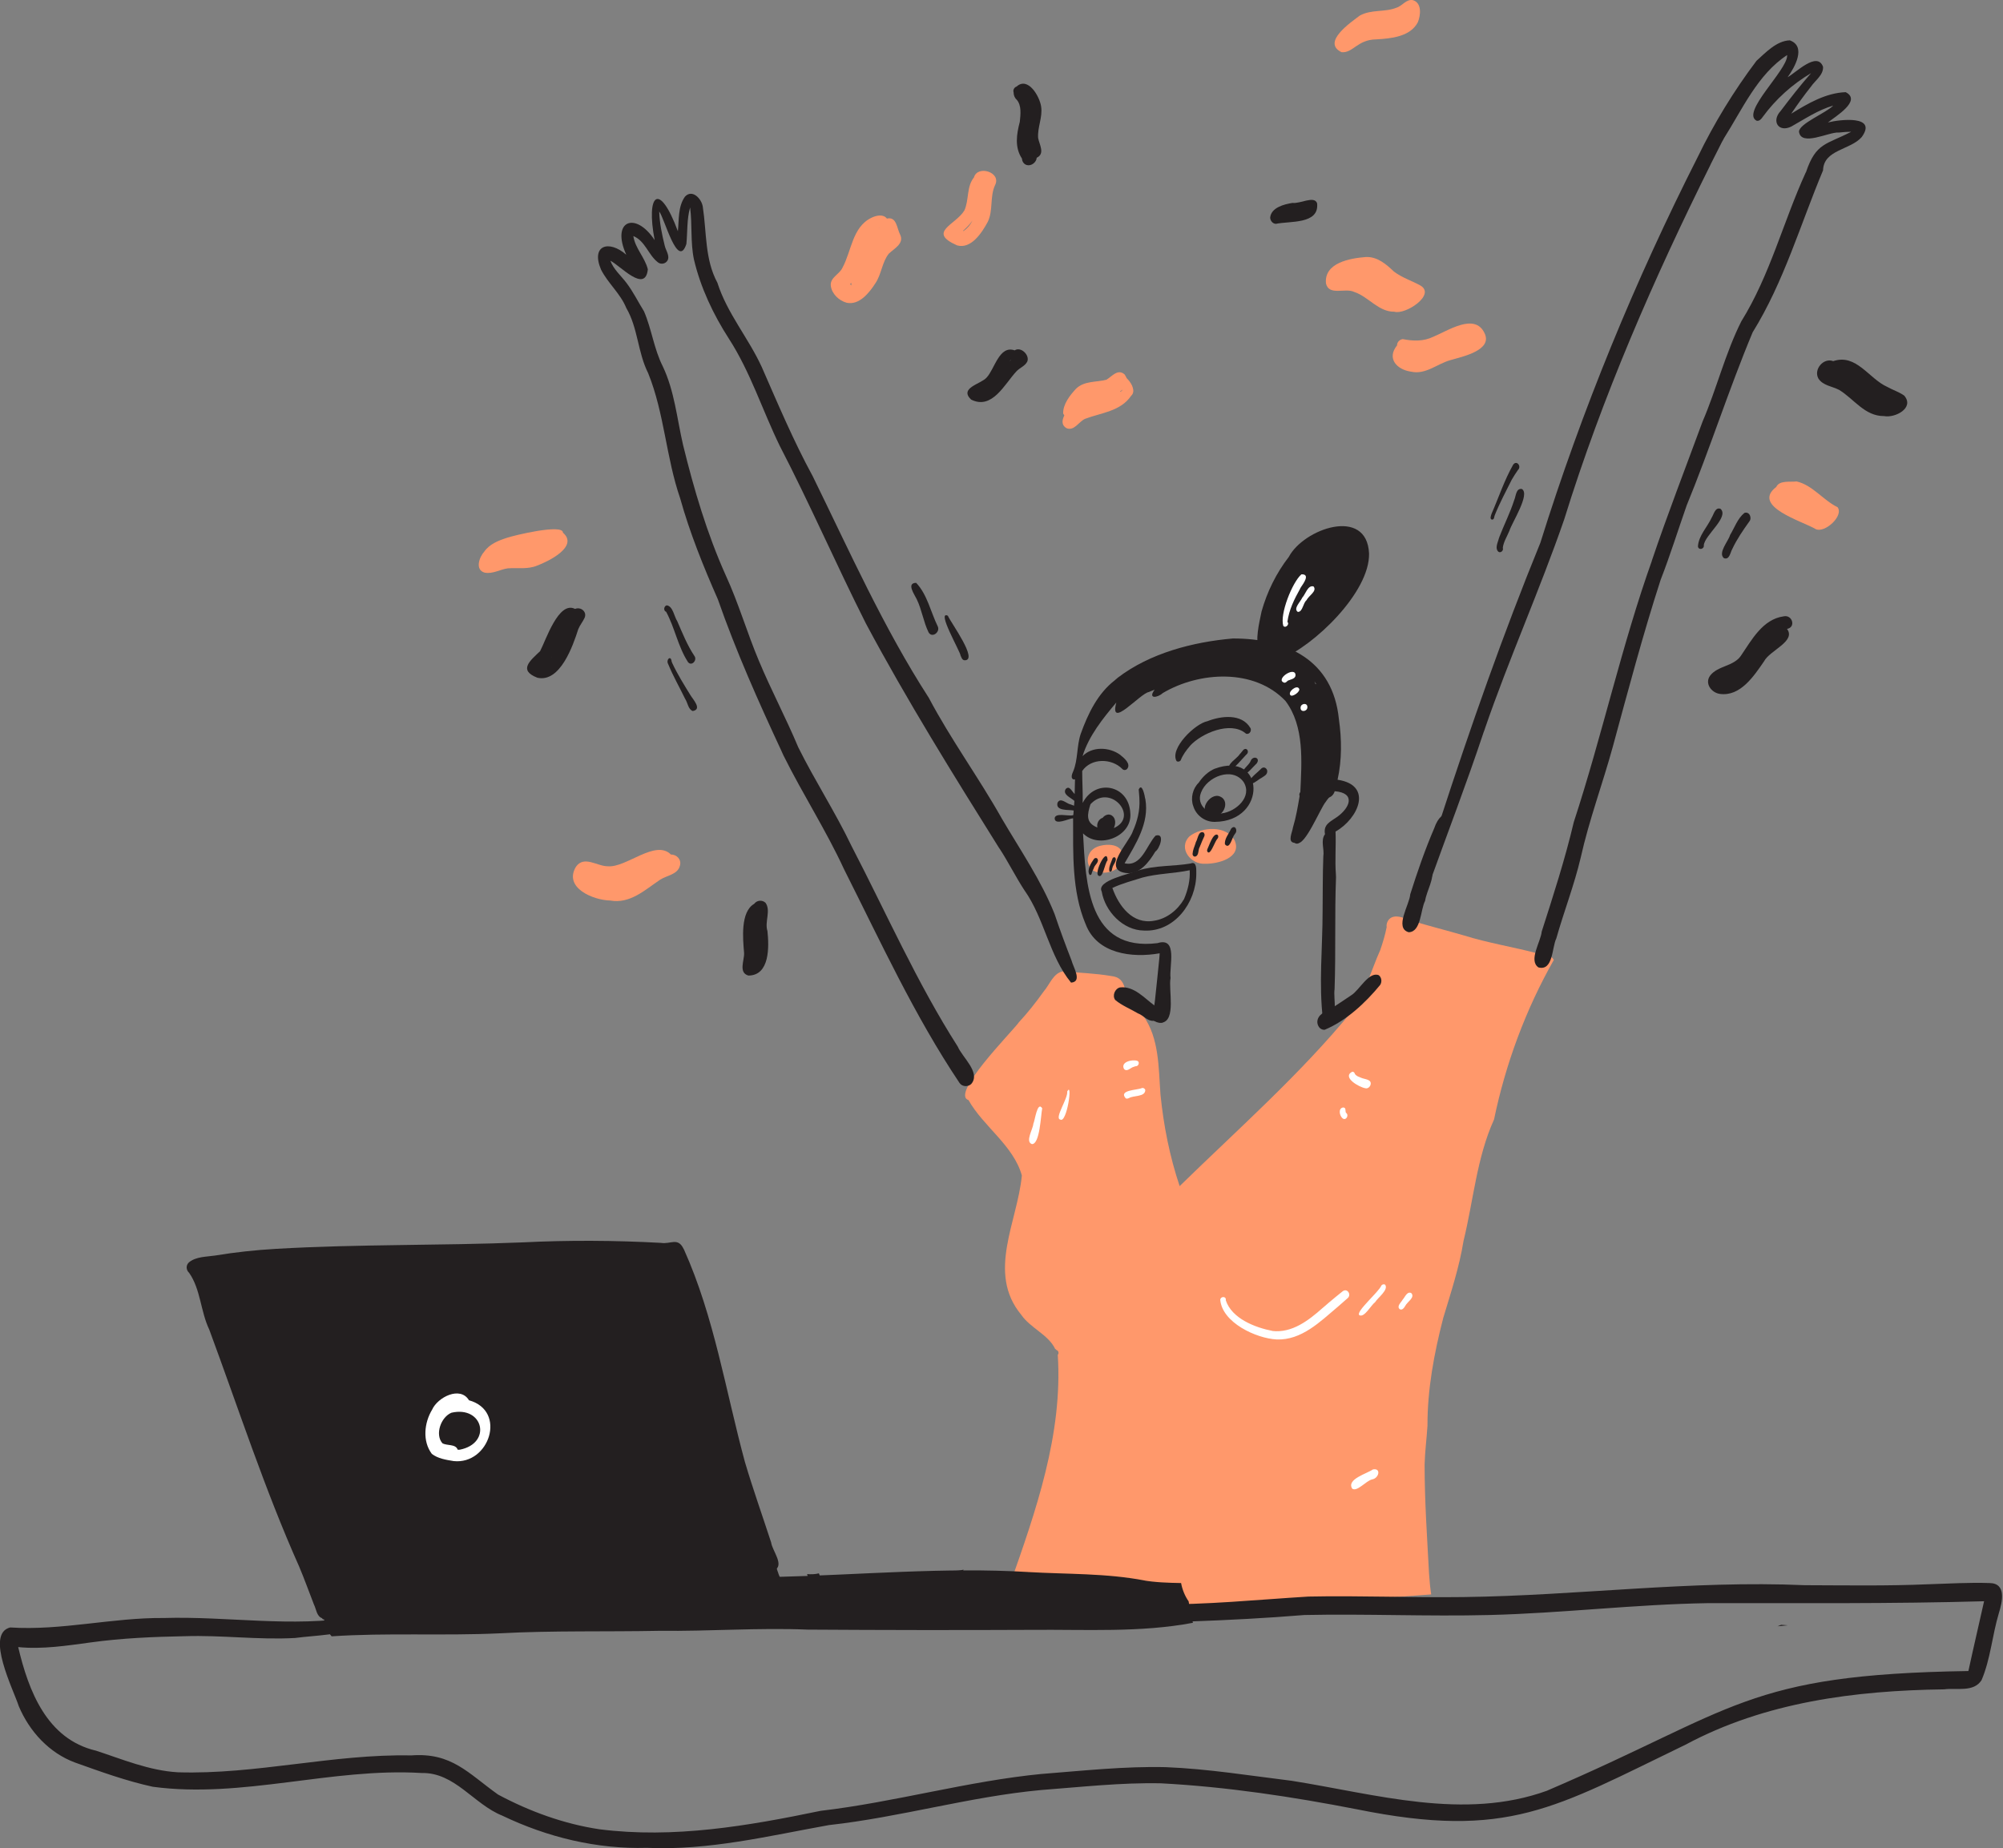 <?xml version="1.0" encoding="UTF-8"?> <svg xmlns="http://www.w3.org/2000/svg" width="1673" height="1544" viewBox="0 0 1673 1544" fill="none"><rect x="0" y="0" width="1673" height="1544" fill="#808080" stroke="none"/> <g clip-path="url(#clip0)"> <path d="M1487.7 1357.4C1489.5 1357.5 1491.3 1357.7 1493.1 1357.8C1490.3 1358.1 1487.5 1358.3 1484.7 1358.6C1485.7 1358.2 1486.7 1357.8 1487.7 1357.4Z" fill="#231F20"></path> <path d="M990.7 1345C968.9 1343.2 947.1 1341.6 925.1 1341.6C911.6 1341.1 837.5 1345.8 843.4 1324.1C865.2 1262.3 887.8 1198.2 883.5 1131.8C884.7 1130.7 884.1 1128.3 882.5 1127.9C882.2 1127.5 881.8 1127.1 881.3 1126.9C875.8 1115.1 860.5 1109.4 853 1098.4C824 1063.4 849.9 1020.6 853.5 982C846.4 956.8 821.5 941.3 808.9 919C793.6 914 845.1 862.2 851 854.1C850.8 854.3 850.6 854.5 850.4 854.7C858.1 846.4 865.2 837.5 871.8 828.2C876.7 822.6 879.7 813 887.7 811.5C901.1 812.7 914.8 813.1 928.2 815.4C934.8 816.1 937.8 819.4 939.5 825.4C943.4 833.9 949 841.2 954.8 848.4C968.4 867.4 967.6 892.2 969.3 914.5C971.9 940.4 977 966.2 985.3 990.9C1034.3 943 1086.1 897.5 1129.6 844.3C1140.6 829.1 1145.2 810.7 1152.8 793.8C1155 787.5 1156.9 781.1 1158.2 774.6C1157.7 771.4 1159.4 767.8 1162.4 766.4C1168 764 1174.1 767.9 1179.6 769.3C1193.9 773.7 1208.4 777.3 1222.8 781.5C1243 787.8 1263.9 791.1 1284.3 796.5C1288.9 797.8 1295.4 796.9 1297.8 802C1274.4 843.2 1257.5 888.8 1247.9 935.2C1233.4 967.2 1230.7 1002.9 1222.4 1036.7C1218.9 1058.6 1211.9 1079.6 1205.5 1100.9C1197.9 1130.3 1192.2 1160.5 1192.3 1191C1192.3 1190.8 1192.3 1190.7 1192.3 1190.5C1192.3 1190.7 1192.3 1190.9 1192.3 1191.1V1191V1191.1C1192.3 1191.1 1192.3 1191.1 1192.3 1191.2C1192.3 1191.2 1192.3 1191.2 1192.3 1191.1C1191.6 1201.9 1190.2 1212.6 1189.9 1223.3V1223.2C1189.9 1223.3 1189.9 1223.3 1189.9 1223.4V1223.3C1189.9 1223.5 1189.9 1223.8 1189.9 1224C1189.9 1224 1189.9 1224 1189.9 1223.9C1189.9 1254.1 1192 1284.3 1193.6 1314.5V1314.4C1194 1320.3 1194.5 1326.2 1195.4 1332C1161.9 1334.6 1128.3 1336.7 1094.7 1338.1C1060 1340.5 1025.5 1345.4 990.7 1345Z" fill="#FF986B"></path> <path d="M919.9 728.9C906 729.3 904.7 711.8 916.7 707.3C924.1 704.6 937.2 704.5 937.8 714.9C938.6 724.5 928.4 730 919.9 728.9Z" fill="#FF986B"></path> <path d="M1006.6 721.6C994.5 722.4 983.7 708.5 993.5 698.7C1003.8 690.6 1024.6 689.2 1031.4 702.4C1037.2 716.7 1017.2 721.8 1006.6 721.6Z" fill="#FF986B"></path> <path d="M888 345.5C887.8 337.7 893.6 330.3 898.7 324.8C905.6 318 915.6 319.5 924.2 317.2C928.8 314.4 933.7 307.8 939.3 312.8C947.8 324.6 927.7 332.5 918.3 332.7C899.6 329.4 895.2 357.7 888 345.5Z" fill="#FF986B"></path> <path d="M891 357.8C883.5 353.8 889.7 344.5 894.1 340.5C894.7 331.7 906.4 330.8 912.8 327.5C919.4 326 932.1 318.6 935.9 327.4C936.5 326.9 937 326.4 937.5 325.8C936.4 322.9 933.5 321 932.7 318C933.4 304.4 952.4 324.1 944.8 330.6C936 343.7 919.7 344.8 906.3 349.9C901 352.3 897.4 360.1 891 357.8Z" fill="#FF986B"></path> <path d="M1164.6 260.4C1151.3 260.6 1143 247.8 1131.1 243.9C1123.6 240.2 1109.9 247.5 1107.5 236.7C1105.9 219.4 1127.9 215.7 1141 214.7C1150.5 214.4 1157.8 220.7 1164.2 226.8C1170.8 231.9 1178.9 234.4 1186.2 238.4C1199.9 246.1 1173.7 263.3 1164.6 260.4Z" fill="#FF986B"></path> <path d="M404.8 478.4C396.5 476 400.3 465.4 404.5 460.8C408.9 454.5 416.3 451.6 423.4 449.3C428.8 447.4 470.4 437.3 470.2 445C483.6 456.6 458 469 448.7 472.5C440.8 475.8 432.3 474.2 424.1 474.8C417.7 475.7 411.5 479.7 404.8 478.4Z" fill="#FF986B"></path> <path d="M717 247.2C714.2 246.5 713 244.2 712.5 241.6C706.5 236.2 719.6 198.3 725.6 193.3C734.4 185.3 742.3 193.8 740.6 203.7C739.4 215.3 731.6 248 717 247.2Z" fill="#FF986B"></path> <path d="M509.6 752.3C495.5 752 470.6 741.7 481 724.2C487.8 714.3 498.8 723.8 507.8 723.7C523.2 725 547.5 700.9 560.4 713.9C565.4 713.8 569.4 718.3 567.9 723.2C566.1 730.6 557 731.3 551.4 734.9C538.7 743.4 526.3 755.3 509.6 752.3Z" fill="#FF986B"></path> <path d="M1120.5 43.6C1103.7 35.4 1128.1 18.8 1135.8 13C1145.3 7.7 1156.7 10.4 1166.5 6.4C1171.4 4.9 1174.8 -1.2 1180.4 0.2C1187.8 2.7 1186.6 13 1184.2 18.7C1177.8 30.8 1161.6 32.2 1149.4 32.9C1133.7 33.1 1130.1 44.5 1120.5 43.6Z" fill="#FF986B"></path> <path d="M1178.6 310.5C1166.7 308.8 1158 299.5 1166.9 288.5C1166.8 286.5 1168.2 284.6 1170 283.8H1169.9C1170.5 283.5 1171.1 283.4 1171.7 283.3C1180.3 285 1188.9 285.3 1197 281.4C1209.1 276.5 1231.7 261 1239.9 278.2C1239.9 278.1 1239.8 278.1 1239.8 278C1247.4 292.7 1221.1 298 1211.3 300.9C1200.3 304 1190.7 313.2 1178.6 310.5Z" fill="#FF986B"></path> <path d="M707.1 252.9C700.7 251.1 694.7 245.5 693.9 238.6C693.3 231.8 701 229.3 703.6 223.8C711.3 209.7 711.8 189.7 727.9 181.9C731.9 180 737.7 178.6 740.8 182.6C749 180.7 749.1 190.8 751.8 195.9C755.5 203.4 746.9 207.6 742.4 211.9C736.6 219.1 736.3 229.3 731 236.9C725.9 244.7 717.7 255.2 707.1 252.9ZM712.1 238.8C725.9 229.2 723.4 208.4 737.9 199.3C736.6 196.4 734.2 193.7 734.3 190.4C719.1 200.9 723.8 225.1 710 237.4C710.6 238 711.3 238.5 712.1 238.8Z" fill="#FF986B"></path> <path d="M799.4 205C774.1 193.8 798.3 187.9 805.5 175.8C809.5 167 807.2 155.9 813.5 148.2C816.5 137.6 836.7 143.9 831.1 154.7C826.6 164.5 829.7 175.8 825 185.4C820.1 194.5 811.1 208.3 799.4 205ZM804.8 193C808 190.8 810.6 187.7 812.3 184.2C810.1 187.4 807.3 190.2 804.4 192.8C804.5 192.8 804.7 192.9 804.8 193Z" fill="#FF986B"></path> <path d="M1516.5 442C1505.8 435.5 1462.4 423.1 1483.6 406.8C1486.3 401 1495.3 402.9 1500.6 402.2C1513.9 405.2 1522.8 417.9 1534.8 423.7C1540.3 430.9 1524.1 445.7 1516.5 442ZM1511.4 422.7C1508.3 420 1505.2 417.4 1502 414.9C1501.5 415.6 1500.9 416.2 1500.2 416.7C1502.5 417.9 1504.8 419.2 1507.2 420.4H1507.1C1508.5 421.1 1510 421.8 1511.4 422.7Z" fill="#FF986B"></path> <path d="M1507.5 426.6C1504.1 423.6 1499.7 420.8 1498 416.4C1497.9 409.3 1503.8 411.2 1507.7 414.2C1509.6 415.1 1512.2 416.2 1511.5 418.7C1517.6 421.3 1512.8 430.3 1507.5 426.6Z" fill="#FF986B"></path> <path d="M811.1 333.8C800.9 324 819.2 320.9 824 315.5C830.8 308.4 834.6 288.1 847.5 292.7C852.6 289.3 860.1 296.5 858.1 301.9C856.3 305.8 851.7 307.2 848.9 310.3C839.1 320.8 828.7 342.7 811.1 333.8ZM843.3 301.8C843.6 301.5 844 301.2 844.3 300.9C844.3 300.8 844.2 300.7 844.2 300.7C843.9 301 843.6 301.4 843.3 301.8Z" fill="#231F20"></path> <path d="M1065.7 187C1063 186.9 1061.1 184.5 1060.9 181.9C1061.6 173.4 1072.6 170.6 1079.6 169.5C1085.9 170.4 1097.8 163.2 1100.1 169.8C1102.1 187.6 1077.3 184.5 1065.7 187Z" fill="#231F20"></path> <path d="M857.7 137.9C855.3 137.3 853.7 135 853.6 132.5C847.3 123 849.1 112.1 851.8 101.7C852.4 95.7 853.4 88.1 849.2 83.3C847.4 81.7 846.6 79.4 846.6 77.1C845.9 75.2 847.2 72.9 849.1 72.3C858.7 63.7 868.4 80.6 869.6 89C871 97.9 866.4 106.4 867.1 115.3C868.1 120.8 873.1 128.4 865.9 131.8C865.7 135.5 861.5 138.9 857.7 137.9Z" fill="#231F20"></path> <path d="M448.9 566.2C432.5 559.9 443 551.8 451.1 544C455.8 535.3 466.5 501.6 480.3 508.7C485 506.7 490.5 511 488.3 516.1C486.8 519.4 484.4 522.2 483 525.6C478.5 539.7 467.8 570.4 448.9 566.2ZM460.8 549.1C460.9 549 461 548.9 461.1 548.8C461.1 548.8 461.1 548.8 461 548.8C461 548.9 460.9 549 460.8 549.1Z" fill="#231F20"></path> <path d="M625.1 815C616.6 812.6 621.8 802.3 621.5 796.1C620.5 784.4 618.3 761.8 629.9 755.1C632.2 752 636.6 751.6 639.4 754.2C644.1 760.8 638.5 770.1 641 777.8C642.4 790.7 643.1 814.9 625.1 815Z" fill="#231F20"></path> <path d="M1436.5 579.7C1429.4 578.7 1423.6 570.9 1428.4 564.4C1434.9 556 1448 556.8 1454.1 547.8C1463.1 534.6 1472.3 517.3 1489.8 514.9C1497 513.3 1500.3 524 1492.6 525.4C1500.4 535.8 1478 543.4 1473.4 552.5C1465 564.7 1453.6 582.1 1436.5 579.7Z" fill="#231F20"></path> <path d="M1573.6 347.6C1557.5 347.7 1548.6 333.3 1536.1 325.7C1530.3 322.7 1522.5 322.1 1518.8 316.2C1514.6 308.6 1523.1 298.6 1531.2 301.7C1550.5 295.2 1560.9 316.3 1576.3 323.2C1580.9 325.8 1586.2 327.4 1590.5 330.5C1599.3 340.8 1582.9 349.4 1573.6 347.6Z" fill="#231F20"></path> <path d="M540.3 1543.7C498.4 1544.9 457.3 1534.9 419.5 1516.8C395.7 1507.3 379.9 1480.6 352.3 1481.2C277.1 1476.6 202.6 1502.7 127.7 1492.7C105.6 1487.9 84.1 1480.1 62.8 1472.5C41.1 1464.5 24.6 1446.5 15.7 1425.4C11.3 1411.7 -12.6 1364.9 8.5 1359.6C51.4 1362.4 93.8 1351.3 136.8 1351.7C190.3 1350.1 243.6 1359.8 296.9 1350.8C301.2 1349.9 304.6 1354.7 301.3 1358.2C284.9 1366.3 264.5 1366 246.4 1368.4C215.8 1370.1 185.2 1365.9 154.5 1366.9C128.2 1367.4 101.9 1368.5 75.8 1372.1C55.7 1374.8 35.5 1378 15.2 1376C23.9 1412.8 39.2 1452.8 80 1462.5C79.7 1462.4 79.4 1462.3 79.2 1462.2C101.9 1469.6 124.5 1479.2 148.6 1480.6C213.9 1482.6 278.1 1465.2 343.4 1466.5C377.3 1463.9 391 1481.4 416 1499.2C442.3 1513.3 471.2 1523.8 500.7 1528.2C562.8 1536.1 624.7 1525.4 685.4 1512.8C747.7 1505.5 808.3 1487.9 870.7 1481.9C870.4 1481.9 870.2 1481.9 869.9 1482C904.4 1479.3 939 1475.5 973.6 1476.3C1008.9 1477.7 1043.9 1483.4 1078.9 1487.7C1149 1498.8 1222.8 1521.2 1292.4 1495.9H1292.3C1450.1 1428.3 1457.7 1398.9 1644.1 1396C1648.3 1376.5 1652.9 1357.1 1657.2 1337.7C1580.2 1339.9 1503.2 1339.2 1426.1 1339.3C1365.3 1340.3 1304.8 1347.7 1244 1349.2C1192.5 1350.5 1141 1348.1 1089.5 1349.2C1026.4 1354.4 963.1 1355.7 899.8 1357.1C889.4 1357.2 879 1357.3 868.6 1357.2C862.6 1357.3 852.8 1357.4 854.4 1348.7C855.6 1342.6 861.5 1341 867 1342.1C874.8 1342.4 882.6 1342.2 890.4 1342.2C915.1 1342.2 939.7 1340.7 964.4 1340.3C1007.3 1340.8 1050 1336.4 1092.8 1333.8C1136.1 1332.9 1179.3 1334.8 1222.6 1334.2C1317.7 1333 1412.3 1320.1 1507.5 1324.3C1542 1324.4 1576.5 1325 1610.9 1323.5C1627.8 1323 1644.8 1321.9 1661.7 1322.5C1676.2 1322.6 1672.4 1338.4 1669.5 1347.8C1664 1366.1 1662.6 1386 1655.1 1403.6C1648.5 1414 1634.3 1409.9 1623.9 1411.3C1549.5 1412.3 1474.3 1421.9 1407.9 1457.5C1298.6 1510.3 1259.7 1537.1 1133.3 1511.5C1079.3 1501 1024.6 1492.7 969.7 1489.8C936.3 1489.1 903 1492.9 869.7 1495.4C810 1500.9 752.1 1518.1 692.4 1524.7C642.2 1533.7 591.9 1546.1 540.3 1543.7Z" fill="#231F20"></path> <path d="M1014.7 686.6C1006.3 686.8 998.6 680.9 996.5 672.8C996.5 673 996.6 673.1 996.6 673.3C994.3 666.7 996.2 658.7 1001.2 653.9C1004.6 648.8 1009.2 644.4 1015 642C1014.9 642.1 1014.7 642.1 1014.6 642.2C1056.7 626.6 1058.8 686.2 1014.7 686.6ZM1020.5 679.5C1032.2 678.1 1046.4 665.6 1038.7 653.3C1029.3 640.2 1008.1 648.9 1003.2 662C998.7 672.7 1010.2 682.1 1020.5 679.5Z" fill="#231F20"></path> <path d="M1011.9 681C999.2 679.3 1010.5 661.3 1019.2 665.5C1028.4 669.5 1020.8 685.1 1011.9 681Z" fill="#231F20"></path> <path d="M1026.8 643C1024.3 638.2 1033.2 633.9 1035.5 630C1037.3 628.6 1038.9 624.1 1041.6 626.2C1042.5 627.1 1042.5 628.7 1041.7 629.7C1039.4 631.7 1028.6 645.2 1026.8 643Z" fill="#231F20"></path> <path d="M1038 647.6C1036.2 643.3 1043.1 639.7 1044.6 635.7C1046.5 630.9 1053 633 1049.7 637.7C1049.7 637.7 1049.7 637.6 1049.8 637.6C1046.6 640.6 1041.9 646.8 1038 647.6Z" fill="#231F20"></path> <path d="M1043.2 652.8C1045.7 648.5 1050.3 645.4 1053.8 641.8C1056.1 640 1059 642.4 1058.4 645.1C1058 647.6 1055.4 648.6 1053.6 649.9C1051.3 650.8 1043.4 658.4 1043.2 652.8Z" fill="#231F20"></path> <path d="M982.7 635.8C976.8 625.3 998.2 604.5 1008.5 602.5C1019.9 598 1037.2 595.9 1044.4 608.2C1045.2 609.5 1044.7 611.3 1043.7 612.3C1042.7 613.2 1041 613.5 1040.1 612.4C1027.6 602.4 1003.8 612.4 994 623C994.1 622.8 994.3 622.7 994.4 622.6C994.3 622.8 994.1 622.9 994 623.1C994 623.1 994 623 994.1 623C994 623.1 993.9 623.2 993.8 623.3L993.9 623.2C990.8 626.8 987.9 630.7 986.2 635.1C985.6 636.2 983.9 636.7 982.7 635.8Z" fill="#231F20"></path> <path d="M940.2 729.3C920.2 726.4 942.9 704 946.2 694.5C946.2 694.5 946.2 694.6 946.1 694.6C949.9 686.3 952.2 677.1 951.7 667.9C951.7 668 951.7 668.2 951.7 668.3C951.7 665.4 951.3 662.5 951.1 659.6C953.9 653.4 956.2 665 956.5 667.2C956.5 667.1 956.5 667.1 956.5 667C956.5 667.1 956.5 667.2 956.6 667.4C956.6 667.5 956.6 667.7 956.7 667.8C956.7 667.7 956.7 667.6 956.6 667.4C956.6 667.6 956.7 667.8 956.7 667.9C960 687.6 948.7 705 939.3 721.2C953.5 724.5 957.7 706 965.2 698.1C973.5 695.5 968.5 709.3 965 711.4C959.7 720.3 951.7 731 940.2 729.3Z" fill="#231F20"></path> <path d="M910.1 730.8C907.5 727.1 911.3 720.9 913.7 717.6C914.4 716.7 915.7 716.4 916.5 717.3C918.5 720 914.5 722.4 913.7 724.9C913.7 725 913.6 725.1 913.6 725.2C913.6 725.2 913.6 725.1 913.7 725.1C913 726.6 912.2 728.1 911.8 729.8C911.8 730.5 910.9 731.3 910.1 730.8Z" fill="#231F20"></path> <path d="M917.3 731.4C913.9 728.6 924.8 706.9 925.1 718.7C922.6 721.2 921.3 734.6 917.3 731.4Z" fill="#231F20"></path> <path d="M926.6 727.8C925.8 724.4 928.1 720.5 929.2 717.2C929.5 716.4 930.5 715.9 931.3 716.3C933.6 718.7 929.5 722.4 929.1 725.1C929.1 725 929.1 725 929.2 724.9C929.1 725.3 928.9 725.7 928.8 726.1C929.1 727.4 927.5 729 926.6 727.8Z" fill="#231F20"></path> <path d="M996.1 713.3C996.3 710.3 997.5 707.5 998.5 704.7C998.5 704.6 998.6 704.5 998.6 704.3C998.7 703.9 998.9 703.5 999 703.1V703.2C1000.5 700.7 1000.9 694.3 1004.9 695.3C1006.1 695.9 1006.4 697.5 1005.9 698.6C1004.7 701.1 1003.6 703.7 1002.6 706.3C1002.6 706.3 1002.6 706.3 1002.6 706.2C1002.6 706.3 1002.5 706.4 1002.5 706.4C1002.4 706.8 1002.2 707.2 1002.1 707.6V707.5C1000.5 710 1001.6 714.4 998.6 715.5C997.2 716 996 714.7 996.1 713.3Z" fill="#231F20"></path> <path d="M1009.6 712.2C1008.4 712.1 1007.9 710.6 1008.4 709.7C1008.4 709.7 1008.4 709.8 1008.3 709.8C1009.8 706.9 1013 696 1016.8 697.3C1017.7 697.9 1017.8 699.3 1017.2 700.2C1014.7 702.8 1012.1 711.8 1009.6 712.2Z" fill="#231F20"></path> <path d="M1023.1 705.3C1022.6 700.7 1026.5 696.4 1028.3 692.3C1031.5 688.5 1034.2 693.7 1031.5 696.6C1031.5 696.5 1031.6 696.5 1031.6 696.4C1031.5 696.6 1031.3 696.9 1031.2 697.1C1031.2 697 1031.3 697 1031.3 696.9C1031.2 697 1031.2 697.1 1031.1 697.2C1029 699.6 1027.2 710.3 1023.1 705.3Z" fill="#231F20"></path> <path d="M1105 851.9C1101.4 821.9 1104.7 791.4 1104.7 761.3C1104.9 746 1104.7 730.7 1105.3 715.4C1106.3 709.4 1102.8 702.1 1106.7 696.9C1105.1 688.7 1111.3 686.4 1116.8 682.5C1127.7 674.7 1132.5 662.4 1114.8 661C1114 663.9 1111.4 666.7 1108.2 666.4C1106 668 1103.9 670.3 1101.1 671C1097.4 677.3 1095.4 691.9 1089.5 695.2C1087.8 698.4 1086.4 707.4 1081.1 704.1C1075 703.5 1079.5 695.1 1079.9 691.4C1082.5 682.8 1084 673.9 1085.5 665C1085 663.9 1085.3 662.6 1086.1 661.7C1087.2 636.5 1089.7 606.8 1073.7 585.6C1047.7 558.2 1001.7 560.9 971.2 579C966.7 583.1 958.5 584.1 964.4 576.2C962.7 576.8 961 577.5 959.4 578.2C959.5 578.2 959.6 578.1 959.7 578.1C952.3 579.1 926.2 610.2 932.4 586.9C921.2 600.1 909.3 615 904.2 631.7C912.2 623.4 926.5 624 935.5 630.5C938.7 633.1 945 638.1 941.4 642.4C940.3 643.5 938.6 643.6 937.5 642.5C928.6 633.3 911.4 633.1 903.9 644.1C903.9 653 904.5 661.9 904.3 670.8C914.9 650.1 943 655.6 944.1 679.3C945.8 698.9 917.7 709.6 904.6 696.2C906.9 739 908.9 795.1 966.8 787.9C984.1 782.5 976.4 807.5 977.7 817.1C975.8 826.6 982.7 853 970.1 854.4C960.1 853.9 964.2 841.9 964.7 835.5C966 823.6 967.2 811.7 968.4 799.8C968.4 800.1 968.3 800.3 968.3 800.6C968.4 799.2 968.6 797.8 968.6 796.4C945.5 800.5 916.2 796.9 906.8 772.1C906.8 772.2 906.8 772.2 906.9 772.3C906.8 772.1 906.8 772 906.7 771.8C906.7 771.8 906.7 771.8 906.7 771.9C895.1 744.2 896.4 713.1 896.3 683.6C892.6 683.8 881.3 689.8 880.9 683.8C881.1 678.6 892.1 682 896 681.1C896.1 681 896.3 680.9 896.5 680.9C896.6 679.6 896.7 678.3 896.8 677.1C892.5 676.3 881.4 677.7 883.3 670.6C885.8 665.8 890.6 671.3 894.1 672C894.2 672 894.2 672.1 894.3 672.1C894.3 672.1 894.2 672.1 894.2 672C895.2 672.4 896.1 672.7 897.1 673.1C897.2 671.8 897.3 670.4 897.4 669.1C894.7 666.5 887.3 663.8 890.1 659.2C893.3 655.7 895.4 661.5 897.6 663.3C897.7 659.2 897.8 655.1 897.9 651C897.7 651.1 897.5 651.1 897.2 651.2C893.9 650.9 895.3 646.6 896.3 644.6C900.5 634.8 899.2 623.2 902.7 613C908.7 596.3 916.9 579.2 931.3 568.2C931.2 568.3 931 568.4 930.9 568.5C931.8 567.7 932.8 566.9 933.7 566.1C960.6 545.6 996.4 536.3 1029.7 533.4C1075.1 533.3 1113.3 551.4 1118.3 600.7C1120.7 617.5 1120.9 634.8 1117.2 651.4C1147.3 655.9 1134.4 684.1 1115.5 694.7C1116 706.6 1114.9 718.5 1115.8 730.4V730.3C1115.8 731.1 1115.8 731.8 1115.9 732.6C1115.9 732.6 1115.9 732.6 1115.9 732.5C1115.9 732.7 1115.9 732.9 1115.9 733V733.1V733C1114.7 764.1 1115.8 795.3 1114.7 826.4C1113.5 833.6 1118.3 853.4 1109.3 855.1C1107.3 855 1105.7 853.7 1105 851.9ZM928.7 681.3C932.1 683.6 932 688.4 930.3 691.8C951.2 682.7 928.8 655.8 912.4 670.3C912.5 670.2 912.7 670.1 912.8 670C912.1 670.6 911.4 671.2 910.8 671.9C908.2 680.2 906.5 687.4 916.6 691.3C915.8 688.1 917.7 684.2 921 683.2C922.7 680.9 926.1 679.5 928.7 681.3ZM1098.8 571.6C1098.9 571.5 1099.1 571.5 1099.3 571.4C1098.8 570.7 1098.4 570 1097.9 569.3C1098.2 570 1098.5 570.8 1098.8 571.6Z" fill="#231F20"></path> <path d="M1067.4 551.2C1063.4 550.8 1061.5 546 1062.8 542.5C1060.7 542.7 1058.5 541.8 1057.1 540C1057.5 543.2 1054.4 547.8 1051.4 544.5C1048.4 533.8 1051.5 521.6 1053.7 510.9C1058.3 494.4 1066 478.8 1076.5 465.2C1088.9 441.7 1141.7 423 1143.5 462.4C1144.2 494.7 1097.6 539.7 1069.1 551C1068.6 551.3 1068 551.3 1067.4 551.2Z" fill="#231F20"></path> <path d="M1083.4 704.1C1081.9 700.9 1086.5 698.2 1087.5 695.3C1094.5 684.5 1098.5 671.7 1106.6 661.6C1108.8 657.4 1114.7 657.6 1112.5 663.1C1110.9 665.5 1108.8 667.5 1107.3 669.9C1102.8 675.2 1089.9 707.2 1083.4 704.1Z" fill="#231F20"></path> <path d="M1106.4 860.3C1104.2 860.4 1102.2 859.2 1101.2 857.2C1098.4 852 1102.6 846.4 1107.8 845.2C1114.8 840.7 1121.8 836.1 1128.7 831.4C1135.3 827.4 1143.3 811.3 1151.6 814.7C1154.1 816.6 1154.4 820.3 1152.8 822.8C1140.4 837.9 1124.4 852.8 1106.4 860.3Z" fill="#231F20"></path> <path d="M964.8 853.3C964.3 853.1 963.9 852.9 963.4 852.8C958.3 853.2 955 848.2 950.5 846.6C944.3 842.9 937.1 840.1 931.5 835.4C928.8 831.8 931.2 825.9 935.5 824.9C947.3 823.6 955.8 833.9 964.5 840.2C964.3 840.1 964 839.9 963.8 839.8C966.8 841.1 969.1 843.8 968.4 847.2C977.9 850.2 972.1 857.2 964.8 853.3Z" fill="#231F20"></path> <path d="M1285 808.2C1276.4 802.4 1287 786.6 1287.7 778.3C1297.4 748 1307.2 717.8 1314.5 686.8C1338.2 614.4 1354.4 539.5 1380 467.7C1379.9 468 1379.8 468.4 1379.6 468.7C1392.8 429.5 1407.8 391 1422.1 352.1C1433.9 324.6 1441 295.2 1454.4 268.5C1478.4 229.9 1489.4 185.4 1508.1 144.4C1508.1 144.5 1508 144.5 1508 144.6C1508.2 144.3 1508.3 144 1508.5 143.7C1516.8 119.1 1525.4 120.9 1546.2 110.1C1542.5 110.1 1538.9 110.4 1535.3 110.8C1535.4 110.8 1535.6 110.8 1535.7 110.7C1527.4 110.2 1504.3 122.7 1502.6 110C1502.8 103.2 1525.1 94.5 1531.2 88.2C1518.5 91.9 1507.6 99.3 1496.2 105.7C1485.5 111 1479.4 101.2 1487.2 92.8C1495.4 82 1503.7 71.3 1512.7 61.1C1497 70.4 1483.1 82.9 1472.3 97.7C1471.2 99.3 1469.6 101.3 1467.3 100.9C1453.7 94.2 1492.6 58.9 1492.7 46.6C1492.7 46.8 1492.7 47.1 1492.6 47.3C1492.7 46.9 1492.7 46.4 1492.7 46C1468.1 62.1 1455.4 91.1 1440 115.4C1440.1 115.3 1440.1 115.1 1440.2 115C1439.6 116.2 1439 117.4 1438.3 118.5C1438.4 118.4 1438.4 118.2 1438.5 118.1C1435.1 124.8 1431.8 131.5 1428.4 138.1C1428.6 137.8 1428.7 137.5 1428.9 137.2C1381.2 233 1338.2 331.6 1306.5 433.9C1286.1 493 1260.4 550.1 1240.1 609.2C1240.2 609.1 1240.2 608.9 1240.3 608.8C1239.9 609.8 1239.6 610.7 1239.2 611.7C1239.1 611.9 1239.1 612 1239 612.2C1239 612.1 1239 612.1 1239.1 612C1225 654.4 1209 696 1193.9 738C1191.6 741.3 1183.1 780.3 1178.6 767.9C1179.1 766.2 1177.6 763.8 1179.6 762.8C1185.7 736.2 1193.7 710 1203.2 684.4C1203.1 684.7 1203 684.9 1202.9 685.2C1228.3 607.1 1255.5 529.6 1286.6 453.4C1321.3 342.4 1365.6 234.6 1418.2 130.8C1418.1 130.9 1418.1 131.1 1418 131.2C1431.7 102.9 1448.2 75.9 1467.1 50.8C1474.9 43.8 1483.9 34.1 1494.9 33.7C1509 38.7 1499 56.4 1493.1 64.5C1500.1 60.7 1517.8 42.5 1522.7 55.8C1523.1 62.7 1516 67.3 1512.5 72.5C1506.7 79.8 1501.3 87.3 1496.1 95C1509.9 86.5 1525 77.6 1541.6 77C1555.4 84.1 1532.8 97.4 1526.8 102.3C1536.7 99.8 1568.4 96 1555 114.5C1545.5 125.4 1523.2 124.9 1522.7 142.3C1503.7 187.6 1490 235.5 1463.9 277.6C1443.9 325.4 1428.2 375.1 1408.4 423.2C1408.5 422.9 1408.6 422.5 1408.8 422.2C1401.5 443 1395 464 1387 484.5C1387 484.4 1387.1 484.3 1387.1 484.2C1372.2 530.2 1359.8 577.1 1347.1 623.8C1338.6 654.8 1327.3 685 1320.3 716.4C1314.9 739.4 1306.3 761.3 1299.9 784C1296.2 791.3 1297.4 811.4 1285 808.2Z" fill="#231F20"></path> <path d="M801.5 904.8C763.7 848.4 735.5 786.7 705 726.2C690 693.7 670.5 663.5 654.6 631.5C654.7 631.7 654.8 631.9 654.8 632C654.1 630.5 653.5 629.1 652.8 627.6C652.9 627.7 652.9 627.9 653 628C633.5 586.2 614.8 544.2 599.6 500.7C587.5 473.2 576.2 445.3 568.1 416.3C556.3 382.1 554.9 345.2 541.4 311.8C532.6 294.4 532.9 274 523.1 257.3C518.2 245.2 507.8 236.7 502 225.2C493.4 205 508.4 200 523.1 212.8C510.2 184.4 530.7 176.1 546.8 200.6C539.4 162 550.6 151 566.2 193.2C567.2 183.5 566.2 172.6 572.1 164.3C578.2 157.7 586 166 587 172.7C590.3 194.1 588.6 216.6 599.2 236.2C607.3 261.7 625.1 282.3 636.2 306.5C649.7 337.3 662.7 368.2 678.8 397.8C709.5 460.4 737.9 524.3 775.8 583C794.2 617.8 817.5 649.6 836.8 683.9C852.1 710 869.6 735.4 880.8 763.5C885.2 776.6 890 789.5 895 802.4C896.4 808 904.3 820.2 894.6 820.9C876.3 798.6 872.4 767.4 855.7 743.8C855.9 744.1 856 744.3 856.2 744.6C848.4 732.8 842.2 720 834.4 708.2C834.6 708.5 834.8 708.8 834.9 709.1C796.2 647.2 757.6 585.2 723.2 520.8C698.5 471.8 676.6 421.3 651.3 372.5C636.8 342.8 626.9 311 608.9 283.1C595.8 262.8 585.1 240.2 579.6 216.7C576.6 202.4 578.3 187.6 576.4 173.3C573.6 183.2 574.3 193.7 573.3 203.8C566.1 225.7 555 182.1 550.6 176.7C550.9 186.3 552.9 195.9 555.2 205.2C556 208.7 558.4 211.9 558.2 215.5C557.7 220 552.5 221.8 549.2 218.9C541.4 212.7 538.9 201.3 529 197.2C530.5 207.5 538.7 215.1 541.1 225C539 245.4 518 221.8 509.8 217.8C512.5 225.1 518.7 230.3 523.3 236.4C528.9 243.8 533 252.2 537.9 260.1C544.3 274.9 546.2 291.5 553.6 306.1C563.4 326.7 565.4 349.6 570.5 371.6C579.6 408.8 590.5 445.7 606.2 480.7C616.9 503.9 623.9 528.4 633.8 551.9C644 576.4 656.5 599.8 666.7 624.2C680.6 652.2 697.7 678.5 711.2 706.7C740.3 762.8 765.9 821 800 874.4C803.8 883.4 819.4 896.1 811.2 905.6C808.5 908.1 803.8 908 801.5 904.8Z" fill="#231F20"></path> <path d="M1176.6 778.8C1164.3 775.3 1177.4 755.6 1177.9 747.1C1183.8 728.5 1190.2 709.9 1197.9 692C1204.7 672.3 1216.8 682 1208.2 688.4C1202.6 700.1 1199.4 712.9 1195.9 725.4C1198.3 734.3 1191.7 743.7 1190.3 752.6C1186.4 759.9 1187.1 778.6 1176.6 778.8Z" fill="#231F20"></path> <path d="M775.6 528.3C771.3 519.5 770 509.5 765.7 500.6C763.9 496.7 756.7 487 765.3 486.9H765.2C774.5 496.6 777.4 511.4 783.3 523.4C785.4 528 778.6 533.4 775.6 528.3Z" fill="#231F20"></path> <path d="M805.6 551.6C803.4 551.4 803 548.9 802.1 547.2C802.2 547.3 802.2 547.5 802.3 547.6C801.9 544 782 509.7 791.7 514.4C793.9 519.8 817.7 552 805.6 551.6Z" fill="#231F20"></path> <path d="M574.7 553.2C566.3 540.3 563.7 524.6 556.4 511.1C553.9 510.3 554.5 506.2 556.9 505.7C562.1 506.4 563.1 515.1 565.7 519C570 528.9 574 539 580 548C582.6 551.4 577.8 556.9 574.7 553.2Z" fill="#231F20"></path> <path d="M578.6 594C574.8 592.6 574.4 587 572.3 583.9C567.6 574.2 562.2 564.8 558.1 554.8C556 551.2 560.3 546.9 561 552.6C561 552.5 561 552.4 560.9 552.4C561.1 553.1 561.4 553.7 561.7 554.4C566 563.5 571.3 572 576.6 580.6C578.7 584.2 586.8 592.6 578.6 594Z" fill="#231F20"></path> <path d="M1252.4 461.3H1252.5C1252.4 461.3 1252.3 461.3 1252.3 461.3C1252.3 461.3 1252.3 461.3 1252.4 461.3C1252.3 461.3 1252.2 461.2 1252.1 461.2C1251.9 461.1 1251.7 461 1251.5 460.9C1248.6 458.3 1250.8 453.7 1251.7 450.6C1251.7 450.7 1251.7 450.7 1251.6 450.8C1251.7 450.6 1251.8 450.4 1251.8 450.2C1251.8 450.2 1251.8 450.3 1251.7 450.4C1251.8 450.1 1252 449.7 1252.1 449.4C1252 449.5 1252 449.7 1251.9 449.8C1252.1 449.4 1252.2 449 1252.4 448.5C1252.3 448.6 1252.3 448.8 1252.2 448.9C1256.2 438.5 1261.3 428.5 1264.7 417.9C1266.2 414.7 1266.1 407.7 1271.1 408.5C1278.4 412.7 1262.8 436.6 1260.7 443.5C1258.8 448.1 1255.8 452.7 1255.2 457.7C1255.9 459.4 1254.3 461.6 1252.4 461.3Z" fill="#231F20"></path> <path d="M1245 432.3C1245.1 431.3 1245.5 430.2 1245.8 429.3C1245.8 429.4 1245.7 429.5 1245.7 429.5C1251.7 415.8 1256.4 401.4 1263.8 388.3C1266.7 384 1271.2 389.6 1267.8 392.7C1266 395.3 1264.3 398 1262.7 400.7C1257.8 410.5 1252.6 420.2 1248.5 430.4C1247.9 431.7 1248.2 433.9 1246.4 434.1C1245.5 434.2 1244.9 433.2 1245 432.3Z" fill="#231F20"></path> <path d="M1418.2 456.4C1418.8 447.4 1426 440.4 1429.7 432.4C1431.5 429.6 1432.6 423.4 1437.1 425.1C1444.5 432 1423.8 447.1 1423.1 455.5C1423.6 458.8 1418.6 460 1418.2 456.4Z" fill="#231F20"></path> <path d="M1439.9 466.3C1434.7 461.9 1443.5 452.3 1445 447.1C1445 447.1 1445 447.2 1444.9 447.2C1448.7 441 1451.3 433.1 1457 428.5C1461.3 427 1463.6 432.9 1461 435.8C1455.8 443.1 1450.7 450.5 1446.9 458.6C1445.2 461.5 1444.6 468 1439.9 466.3Z" fill="#231F20"></path> <path d="M955.4 777.4C937.9 777.2 923 761.3 920.2 744.8C915.4 735.6 944.2 730 950.4 727.3C964.8 722.7 980.2 723.9 994.9 721.3H994.8C994.9 721.2 995 721.2 995.1 721.1C995 721.1 995 721.2 994.9 721.2C999.9 719.6 999.1 727.1 999.2 730.1C999.1 754.1 980.9 778.8 955.4 777.4ZM963.9 769.2C974.5 767.6 983.6 760.3 988.9 751.2C988.9 751.2 988.9 751.2 988.9 751.3C989 751.2 989 751 989.1 750.9C989.1 750.9 989.1 751 989 751C992.2 743.5 994.2 735.2 993.7 727C980.5 729.8 966.9 729.7 953.9 733.2C954 733.2 954.2 733.1 954.3 733.1C945.8 735.8 937.2 738 929.1 741.8C934.4 756.9 946 772.5 963.9 769.2Z" fill="#231F20"></path> <path d="M277 1367C273.4 1363.5 273 1357.3 270.5 1352.8C269.9 1353 269.2 1352.6 269.1 1351.9C264.4 1350.3 264.2 1344.3 262.2 1340.4C258.1 1329.9 254.3 1319.2 249.9 1308.8C221.1 1244.3 199.3 1177 174.8 1110.8C167.5 1095.6 167.6 1077.1 158 1063.4C155.4 1061 155.1 1057.1 157.8 1054.6C163.8 1049.7 172.3 1050 179.6 1048.9C196.5 1046.1 213.4 1044.3 230.5 1043.3C299.1 1039.3 367.9 1040.7 436.5 1037.9C474.9 1036 513.4 1036.2 551.9 1038.3C560.2 1039.7 566.2 1033.3 571 1043.4C571.1 1043.6 571.2 1043.7 571.3 1043.9C596.6 1100.2 606.1 1162.1 622.2 1221.4C628.9 1244 636.8 1266.2 644.1 1288.6C645 1295.6 655.8 1307.9 646.5 1312C647 1313.8 647.5 1315.6 647.9 1317.4C718.3 1315.7 788.7 1309.1 859.1 1313.3C858.9 1313.3 858.8 1313.3 858.6 1313.3C891.2 1315.2 924 1314.2 956.2 1320.4C956.1 1320.4 956.1 1320.4 956 1320.4C956.4 1320.5 956.7 1320.5 957.1 1320.6C956.8 1320.6 956.5 1320.5 956.2 1320.5H956.3C955.6 1320.4 954.8 1320.3 954.1 1320.1C964.8 1322 975.7 1322.3 986.5 1322.5C987.5 1327.9 989.6 1333.2 992.8 1337.8C993.8 1343.8 994.7 1349.9 996.4 1355.7C952.7 1364 906.7 1361.2 862.1 1361.6C799.6 1361.9 737 1361.8 674.5 1361.4C633.4 1359.7 592.2 1362.9 551.1 1362.4C506.5 1363.3 461.8 1362.1 417.3 1364.5C370.6 1366.7 323.3 1363.9 277 1367Z" fill="#231F20"></path> <path d="M647.9 1326.6C647.5 1326.3 647.1 1326 646.9 1325.6C642.6 1324 642.4 1309.5 639.7 1304.7C639 1304.4 638.5 1303.7 638.5 1302.8C635.8 1298.7 644.6 1294 645.8 1301.5C648 1307.6 649.6 1314 652.3 1319.9C654.6 1323.1 652.1 1328.7 647.9 1326.6Z" fill="#231F20"></path> <path d="M679.3 1326.2C676.1 1323.4 675.4 1318.9 674.1 1315C677.3 1315.3 680.8 1315.2 684 1314.4C686.1 1318.9 687.1 1329.3 679.3 1326.2Z" fill="#231F20"></path> <path d="M796.5 1316.6C795.5 1315.4 795.7 1313.8 795.9 1312.3C798.9 1312.4 801.9 1312.1 804.8 1311.3C804.1 1314.7 800.1 1320.2 796.5 1316.6Z" fill="#231F20"></path> <path d="M378.9 1220.6C372.7 1219.6 365.7 1218.5 360.7 1214.6C352.7 1204 354.3 1188.6 360.9 1177.7C365.5 1167.3 384.4 1157.6 391.7 1169.8C423.7 1178.7 408.6 1223.8 378.9 1220.6ZM384 1211.1C411.2 1205.8 403.7 1174.1 377.1 1180.2C368.3 1183.8 363.1 1198.3 369.5 1205.7C373.5 1208 380.5 1206.1 382.3 1211.1C382.9 1211.1 383.5 1211.1 384 1211.1Z" fill="white"></path> <path d="M861.9 955.8C856.1 953.7 862.8 943.3 863.1 938.8C864.4 936.4 866.4 919.4 870.5 925.9C869.3 931.7 868.6 956 861.9 955.8Z" fill="white"></path> <path d="M885.6 935.3C880.4 934.3 892.2 917.6 891.4 911.8C896.2 902.9 891.1 938.8 885.6 935.3Z" fill="white"></path> <path d="M938.8 893C935.8 887.1 945.6 884.9 949.8 886.2C952.3 887 951 890.9 948.7 890.7C948.8 890.7 948.9 890.7 949.1 890.7C948.9 890.7 948.6 890.8 948.4 890.8C948.5 890.8 948.6 890.8 948.7 890.7C948.2 890.8 947.8 890.9 947.4 891.1C947.5 891.1 947.6 891 947.7 891C947.4 891.1 947.1 891.2 946.8 891.3C946.9 891.3 947 891.2 947.1 891.2C944.3 891.8 941.4 895.9 938.8 893Z" fill="white"></path> <path d="M940.3 917.6C933.9 910.5 949.8 910.8 953.7 909C955 908.6 956.3 909.4 956.6 910.7C956.4 916.6 946.9 914.9 942.9 917.4C943 917.4 943.1 917.3 943.2 917.3C943.1 917.3 943 917.4 942.8 917.4C942 917.8 941.1 918 940.3 917.6Z" fill="white"></path> <path d="M1140.3 909.1C1135.3 908.3 1120.5 899.9 1129.5 895.3C1130.6 895.3 1131.5 896.1 1131.6 897.1C1133 899.2 1135.7 899.9 1138 900.8C1137.9 900.8 1137.7 900.7 1137.6 900.7C1140.5 901.7 1146.1 901.9 1144.7 906.4C1144.1 908.2 1142.2 909.7 1140.3 909.1Z" fill="white"></path> <path d="M1121.2 934.1C1118.8 931.9 1117.6 925.9 1121.8 925.2C1124.6 925.2 1123.4 928.1 1124.2 929.6C1127.2 931.6 1124.1 936.8 1121.2 934.1Z" fill="white"></path> <path d="M1071.6 522.2C1071.6 522.5 1071.8 522.7 1071.9 522.9C1068.7 513.2 1079.4 486.4 1087 479.8C1094.7 479.5 1088.6 487.6 1086.5 490.7C1086.6 490.5 1086.7 490.4 1086.8 490.2C1086.6 490.5 1086.5 490.8 1086.3 491.1C1086.3 491.1 1086.3 491.1 1086.3 491C1086.2 491.3 1086 491.5 1085.9 491.8C1085.9 491.7 1086 491.7 1086 491.6C1086 491.7 1085.9 491.7 1085.9 491.8C1085.9 491.8 1085.9 491.7 1086 491.7C1081.1 500.4 1076.6 509.6 1075.3 519.5C1077.6 521.9 1072.8 525.7 1071.6 522.2Z" fill="white"></path> <path d="M1084 511.2C1079.9 508.4 1086.4 502.6 1087.7 499.3C1090.4 496.5 1092.3 488.6 1097.1 489.9C1100.5 493.9 1092.7 497.8 1091.3 501.5C1091.4 501.4 1091.4 501.3 1091.5 501.2C1088.2 503.7 1088.2 511.3 1084 511.2Z" fill="white"></path> <path d="M1072.5 570.3C1065.1 567.6 1080.5 557 1082 563.2C1082.7 567.1 1078.3 567.4 1075.7 568.6C1074.8 569.3 1074 570.6 1072.5 570.3Z" fill="white"></path> <path d="M1077.7 580.6C1075.6 577.9 1083 572 1084.9 575.1C1087 577.4 1079.1 583 1077.7 580.6Z" fill="white"></path> <path d="M1086.3 591.2C1086.3 587.6 1092.1 586.7 1092 590.8C1092 594.5 1086.1 595.4 1086.3 591.2Z" fill="white"></path> <path d="M1066.3 1119C1049.1 1118.1 1020.8 1104.9 1019.2 1085.8C1019.7 1082.6 1024.6 1082.9 1023.8 1086.4C1023.8 1086.4 1023.8 1086.4 1023.8 1086.3V1086.2C1028.8 1101.5 1048.3 1109.1 1063 1111.9C1062.9 1111.9 1062.7 1111.9 1062.6 1111.9C1079.1 1113.8 1092.9 1103.2 1104.6 1092.8L1104.5 1092.9C1105.6 1091.9 1106.8 1091 1107.9 1090C1107.8 1090.1 1107.7 1090.2 1107.6 1090.2C1107.8 1090.1 1107.9 1089.9 1108.1 1089.8C1108.1 1089.8 1108.1 1089.8 1108 1089.9C1108.8 1089.2 1109.5 1088.6 1110.3 1087.9L1110.2 1088C1113.9 1084.9 1117.6 1081.8 1121.4 1078.8C1125.4 1075.7 1129.1 1081.8 1125.5 1084.6C1122.8 1087 1120 1089.4 1117.3 1091.8C1117.3 1091.8 1117.4 1091.8 1117.4 1091.7C1102.7 1104.1 1087.1 1119.8 1066.3 1119Z" fill="white"></path> <path d="M1135.5 1098.8C1131.6 1096.2 1151.7 1079.4 1153.8 1073.9C1154.5 1073 1155.9 1072.6 1156.9 1073.2C1160.1 1077.5 1150.8 1084.1 1148.6 1087.8C1145.1 1090.4 1139.7 1100.8 1135.5 1098.8Z" fill="white"></path> <path d="M1169.1 1093.7C1166.3 1091.2 1170.4 1088 1171.6 1085.7C1173.5 1083.7 1175.2 1078.6 1178.7 1080.2C1182.3 1083.9 1175.2 1087.7 1173.7 1091C1172.8 1092.5 1171.2 1094.9 1169.1 1093.7Z" fill="white"></path> <path d="M1129.4 1243.6C1124.5 1235.7 1141.8 1231.1 1146.7 1227.6C1153.9 1226.2 1151.7 1235 1146.1 1235.9C1141 1237 1133.4 1246.7 1129.4 1243.6Z" fill="white"></path> </g> <defs> <clipPath id="clip0"> <rect width="1672.5" height="1544" fill="white"></rect> </clipPath> </defs> </svg> 